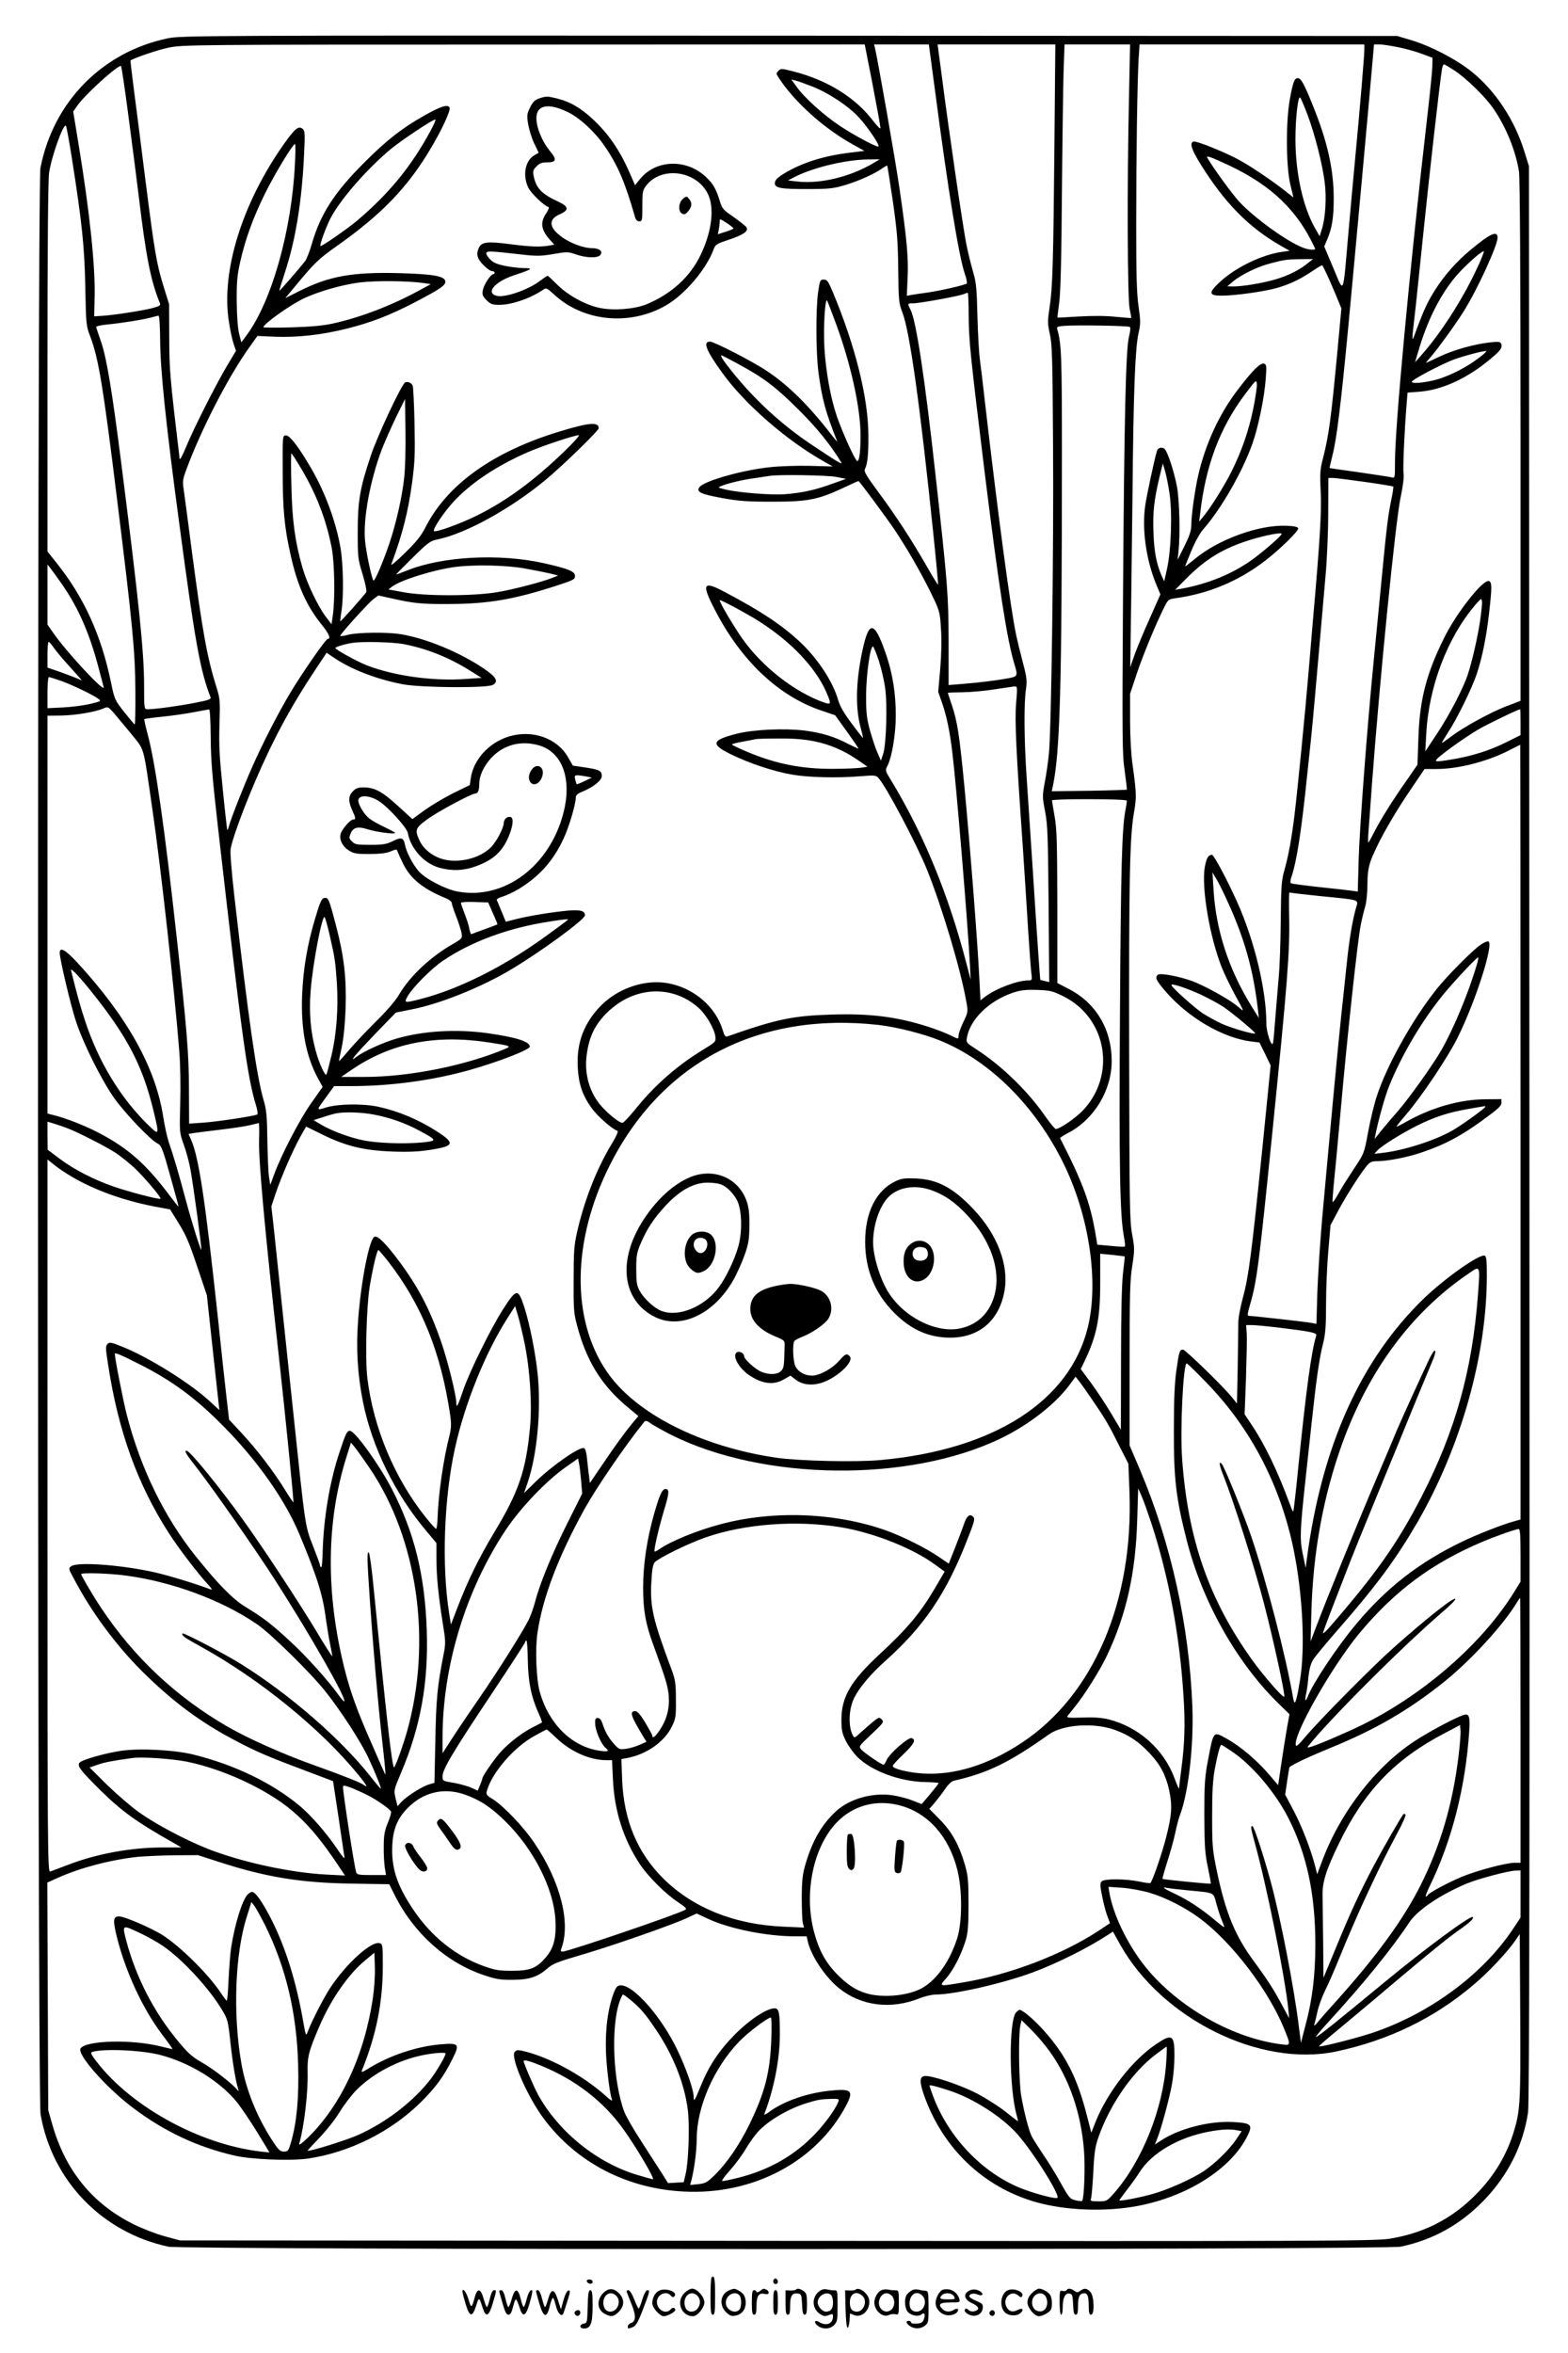 <?xml version="1.0" standalone="no"?>
<!DOCTYPE svg PUBLIC "-//W3C//DTD SVG 20010904//EN"
 "http://www.w3.org/TR/2001/REC-SVG-20010904/DTD/svg10.dtd">
<svg version="1.0" xmlns="http://www.w3.org/2000/svg"
 width="1024pt" height="1536pt" viewBox="0 0 1024 1536"
 preserveAspectRatio="xMidYMid meet">

<g transform="translate(0,1536) scale(0.1,-0.1)"
fill="#000000" stroke="none">
<path d="M1092 15109 c-426 -90 -745 -416 -828 -846 -22 -115 -21 -12579 1
-12705 75 -434 403 -772 835 -864 100 -21 7946 -21 8047 0 215 45 397 148 550
309 154 162 250 355 282 567 9 56 11 1652 9 6390 l-3 6315 -28 90 c-64 210
-189 400 -346 527 -99 80 -268 168 -396 206 l-90 27 -3970 2 c-3903 2 -3972 1
-4063 -18z m4607 -303 c28 -145 51 -272 51 -281 0 -10 -19 9 -45 42 -115 154
-299 269 -521 326 -78 20 -85 21 -100 5 -16 -16 -16 -19 1 -45 104 -160 297
-333 490 -439 l70 -39 -98 -12 c-181 -22 -332 -73 -449 -150 -26 -18 -38 -33
-38 -49 0 -32 41 -39 225 -38 133 0 160 4 238 27 88 27 188 72 240 109 16 11
30 19 31 17 2 -2 18 -107 37 -234 28 -196 33 -262 35 -445 2 -204 4 -219 28
-282 48 -127 115 -607 201 -1440 19 -183 33 -334 31 -335 -1 -2 -36 54 -76
124 -93 163 -198 325 -317 485 -75 101 -92 131 -85 145 17 33 24 95 23 222 -1
245 -85 582 -233 936 -29 69 -37 80 -58 80 -24 0 -26 -5 -37 -80 -16 -111 -15
-398 2 -526 23 -173 47 -262 122 -449 4 -8 -11 8 -32 35 -147 192 -286 330
-425 422 -93 63 -345 192 -373 193 -48 0 -28 -54 77 -200 149 -208 424 -447
673 -586 l51 -29 -150 4 c-83 2 -201 -2 -262 -9 -187 -20 -435 -92 -460 -132
-19 -30 12 -44 149 -69 109 -20 163 -24 330 -24 231 0 297 13 464 91 51 24 95
44 97 44 6 0 179 -234 234 -315 83 -124 171 -277 236 -408 62 -128 62 -128 69
-242 5 -72 3 -170 -5 -263 l-13 -148 26 -75 c28 -80 50 -183 66 -319 26 -209
101 -1118 115 -1385 l5 -100 -25 95 c-118 458 -284 860 -496 1208 -38 62 -38
63 -22 94 29 57 54 206 54 329 0 134 -19 259 -56 374 -76 230 -113 252 -153
87 -50 -209 -58 -397 -23 -532 11 -41 19 -76 18 -77 -1 -2 -35 41 -74 94 -50
66 -77 114 -88 152 -35 122 -133 271 -250 381 -120 111 -248 197 -490 325
-142 76 -154 56 -69 -109 172 -337 418 -570 700 -665 l89 -30 77 -107 c43 -60
77 -109 75 -111 -1 -1 -31 13 -67 31 -89 47 -171 72 -284 87 -133 16 -336 7
-445 -21 -164 -42 -171 -68 -37 -134 119 -58 276 -111 397 -132 105 -19 299
-24 452 -11 89 7 98 7 115 -12 50 -54 249 -430 318 -601 99 -248 219 -650 255
-856 13 -70 12 -71 -19 -136 -17 -36 -31 -75 -31 -87 0 -26 0 -26 -58 3 -26
13 -90 37 -142 54 -203 65 -378 87 -630 79 -254 -8 -356 -29 -681 -143 -11 -4
-19 6 -28 38 -47 157 -189 279 -361 310 -148 26 -321 -32 -434 -145 -111 -112
-162 -244 -153 -402 5 -109 30 -183 88 -265 37 -53 135 -140 171 -152 7 -3 -7
-36 -40 -90 -97 -160 -179 -371 -225 -578 -18 -80 -21 -129 -21 -305 -1 -190
1 -219 23 -299 60 -229 160 -391 328 -530 l72 -60 -38 -45 c-53 -65 -114 -148
-202 -279 l-77 -113 -5 43 c-4 24 -9 74 -13 111 -4 44 -11 70 -20 74 -29 11
-214 -118 -324 -227 l-68 -67 24 70 c62 182 89 476 65 708 -15 142 -52 328
-88 439 -40 121 -50 120 -138 -17 -83 -130 -223 -415 -263 -536 -33 -97 -42
-113 -42 -74 0 47 -58 281 -100 400 -74 214 -151 360 -280 532 -83 110 -133
160 -154 152 -34 -13 -88 -288 -107 -540 -15 -189 -4 -363 32 -542 59 -291
207 -594 409 -834 l70 -84 0 -99 c0 -117 13 -245 41 -422 20 -122 20 -133 5
-210 -40 -204 -48 -287 -53 -557 l-6 -277 -37 -11 c-44 -13 -146 -78 -180
-115 l-24 -27 -13 53 c-12 53 -11 54 37 168 127 300 178 585 167 925 -12 362
-81 641 -228 925 -82 159 -242 380 -274 380 -19 0 -27 -16 -68 -140 -64 -191
-104 -430 -110 -652 -1 -54 -5 -98 -9 -98 -5 0 -8 5 -8 11 0 6 -21 63 -46 127
-52 133 -49 112 -129 872 -69 654 -115 1084 -129 1220 l-14 125 30 90 c37 108
110 276 160 366 l37 65 108 -53 c152 -75 270 -103 453 -110 106 -4 173 -1 250
11 156 24 163 43 47 118 -126 81 -256 135 -390 164 -100 21 -261 18 -336 -5
-68 -21 -68 -24 2 72 l49 67 112 0 c258 0 537 38 776 106 190 54 390 132 390
152 -1 33 -90 61 -273 87 -207 29 -424 16 -602 -36 -87 -26 -207 -81 -253
-115 -61 -47 -20 3 120 149 l133 137 104 21 c183 35 458 146 648 260 195 116
483 327 483 354 0 29 -28 37 -107 31 -109 -10 -255 -34 -339 -55 l-71 -18 -27
66 c-15 36 -29 71 -32 76 -2 6 15 16 38 22 24 7 71 29 106 50 134 82 225 183
292 328 36 76 80 225 80 269 0 15 12 26 45 39 70 29 125 73 125 101 0 34 -15
42 -107 56 l-82 12 -31 54 c-71 126 -234 183 -388 136 -131 -41 -231 -152
-248 -274 l-6 -43 -107 -52 c-58 -29 -142 -79 -187 -111 l-81 -59 -93 85
c-104 95 -153 121 -223 122 -38 0 -53 -5 -72 -25 -30 -29 -32 -65 -5 -124 24
-51 25 -61 6 -61 -19 0 -74 -64 -82 -95 -9 -37 13 -82 55 -107 31 -20 49 -23
136 -23 71 1 111 6 138 18 36 15 38 15 43 -1 3 -9 19 -45 36 -79 48 -99 132
-167 281 -227 20 -8 37 -22 37 -30 0 -8 13 -47 29 -88 16 -40 31 -89 35 -108
6 -35 5 -36 -56 -72 -147 -84 -280 -209 -351 -329 -23 -40 -81 -108 -153 -178
-63 -63 -143 -148 -177 -188 -33 -40 -62 -71 -63 -70 -1 1 7 43 18 92 12 58
21 149 25 255 6 196 -10 336 -62 535 -46 176 -50 187 -77 183 -18 -3 -27 -23
-60 -133 -51 -171 -78 -328 -85 -500 -9 -221 25 -398 101 -540 l33 -60 -74
-105 c-75 -105 -199 -344 -244 -470 l-24 -65 -8 50 c-5 28 -9 136 -11 240 -2
161 -6 201 -25 265 -45 154 -99 531 -191 1333 -18 159 -28 283 -24 305 17 95
138 406 244 627 85 180 179 345 292 517 l91 137 41 -28 c114 -79 284 -145 457
-178 118 -22 548 -26 587 -4 39 21 24 50 -53 103 -156 107 -381 201 -548 228
-91 15 -283 12 -345 -4 -29 -8 -52 -11 -50 -6 7 19 182 212 214 237 l35 26 72
-16 c159 -36 206 -41 387 -40 259 1 424 29 708 121 107 35 117 40 117 62 0 30
-41 47 -205 84 -289 64 -660 45 -892 -48 -35 -14 -67 -26 -70 -26 -3 0 45 49
106 109 102 100 115 110 164 120 184 38 477 200 702 386 116 96 350 324 350
340 0 42 -63 37 -250 -20 -439 -132 -740 -347 -883 -630 -27 -53 -59 -93 -133
-165 -53 -52 -93 -86 -89 -75 74 200 110 342 136 534 18 134 20 188 16 386 -3
127 -8 238 -12 247 -8 19 -30 29 -49 22 -21 -8 -182 -349 -225 -480 -70 -208
-85 -294 -85 -494 0 -168 1 -179 32 -279 17 -57 28 -109 24 -116 -13 -21 -167
-194 -170 -191 -1 2 2 32 8 67 15 96 12 303 -6 410 -30 175 -102 369 -196 529
-84 142 -138 211 -163 208 -20 -3 -20 -9 -19 -233 0 -249 11 -367 51 -544 44
-202 105 -338 208 -464 42 -52 57 -87 36 -87 -13 0 -161 -213 -244 -350 -80
-134 -180 -328 -253 -493 -51 -115 -139 -338 -149 -380 -4 -15 -9 -26 -11 -25
-1 2 -15 120 -29 263 -22 214 -26 289 -22 424 5 153 4 169 -18 240 -63 200
-93 369 -160 876 -25 193 -50 380 -55 416 -10 66 -9 68 39 192 99 251 263 564
388 738 l54 76 114 -5 c147 -6 307 12 471 53 159 40 280 87 442 171 168 88
204 112 200 138 -5 34 -80 47 -303 53 -300 8 -455 -19 -646 -115 l-96 -48 104
125 c92 109 121 136 231 214 297 209 467 387 619 645 72 122 126 240 119 259
-10 25 -59 9 -168 -53 -144 -81 -246 -161 -392 -308 -193 -192 -285 -336 -340
-529 -14 -49 -34 -99 -43 -111 -53 -66 -166 -196 -169 -194 -1 2 15 55 36 118
71 215 112 470 126 780 6 126 5 147 -9 158 -27 23 -49 5 -118 -91 -275 -386
-416 -834 -365 -1162 8 -56 22 -122 31 -148 l16 -47 -61 -102 c-77 -131 -215
-404 -266 -528 -22 -53 -40 -86 -41 -75 -64 537 -67 575 -68 790 l-1 220 -36
115 c-46 150 -58 220 -118 690 -27 217 -61 482 -75 589 -14 107 -24 195 -23
196 24 17 176 69 249 84 92 19 140 20 2320 20 l2226 1 52 -264z m410 -58 c82
-626 153 -1062 192 -1176 11 -30 16 -59 12 -63 -12 -10 -168 -46 -258 -59 -44
-6 -92 -13 -107 -16 l-26 -5 5 113 c7 131 -5 259 -52 583 -28 194 -143 847
-161 922 l-6 23 179 0 179 0 43 -322z m777 -335 c-7 -769 -12 -934 -32 -1063
-13 -86 -13 -102 2 -170 15 -64 18 -166 21 -715 5 -681 -11 -1867 -27 -2025
-5 -52 -17 -136 -27 -187 -16 -88 -16 -96 2 -190 17 -86 19 -162 23 -606 l4
-508 -29 7 c-15 4 -29 7 -29 8 -2 2 -21 274 -49 711 -14 215 -32 487 -40 605
-17 245 -19 485 -5 580 8 57 6 77 -20 175 -16 60 -36 142 -44 180 -38 181
-121 803 -206 1540 -11 99 -25 216 -31 260 -6 44 -13 172 -16 285 -4 177 -8
216 -28 285 -13 44 -33 125 -44 180 -22 111 -116 750 -159 1088 l-29 217 385
0 384 0 -6 -657z m487 310 c-13 -559 -10 -1308 4 -1377 7 -33 12 -60 10 -62
-1 -1 -47 3 -102 8 -63 7 -152 7 -239 2 -76 -5 -139 -8 -140 -7 -1 1 4 44 11
95 9 64 15 286 18 718 3 344 8 703 11 798 l6 172 214 0 214 0 -7 -347z m1537
312 c0 -37 -28 -374 -60 -710 -11 -115 -31 -338 -45 -495 -36 -412 -26 -388
-97 -221 l-60 142 20 47 c31 73 42 143 42 266 0 190 -41 374 -139 614 -55 137
-75 172 -96 172 -21 0 -31 -25 -51 -135 -27 -144 -26 -435 2 -557 l21 -87 -61
48 c-82 64 -211 151 -288 194 -87 49 -287 130 -304 123 -27 -10 -13 -52 49
-152 156 -249 309 -405 514 -524 l65 -37 -49 -7 c-134 -19 -305 -102 -409
-199 -74 -69 -70 -87 15 -87 85 0 273 26 359 50 84 24 152 56 235 112 32 22
60 38 62 36 8 -9 48 -95 84 -182 l41 -99 -25 -271 c-43 -455 -56 -554 -96
-711 -18 -69 -20 -97 -14 -215 6 -132 -4 -306 -50 -830 -8 -91 -21 -250 -30
-355 -21 -252 -72 -769 -91 -924 -19 -155 -39 -265 -66 -361 -19 -67 -22 -104
-24 -330 -1 -140 -7 -304 -13 -365 -5 -60 -15 -180 -22 -265 -6 -85 -13 -162
-16 -170 -9 -30 -43 72 -43 129 0 217 -77 539 -189 789 -65 146 -154 312 -166
312 -24 0 -36 -21 -47 -80 -23 -133 32 -458 112 -658 17 -42 55 -120 83 -172
67 -123 67 -120 19 -79 -53 45 -215 135 -297 165 -88 32 -211 54 -224 41 -19
-19 -12 -34 45 -102 149 -176 379 -311 568 -334 l51 -6 37 -75 36 -75 -53
-530 c-71 -695 -90 -846 -128 -985 -17 -63 -31 -137 -30 -165 0 -27 -2 -157
-4 -288 l-5 -239 -31 39 c-51 65 -306 313 -321 313 -22 0 -26 -10 -43 -132
-12 -81 -17 -192 -17 -393 -1 -320 14 -445 84 -720 101 -396 320 -788 592
-1058 l79 -77 -15 -83 c-8 -45 -25 -149 -37 -231 l-22 -149 -46 54 c-87 104
-198 199 -295 252 -83 46 -81 48 -117 -143 -21 -109 -24 -154 -24 -360 1 -203
4 -249 23 -339 12 -58 21 -106 19 -107 -3 -4 -311 27 -315 31 -2 2 12 52 31
112 19 59 43 144 52 188 9 44 23 98 32 120 54 143 89 447 80 700 -20 531 -139
1070 -342 1550 l-68 159 0 531 c0 455 2 546 17 640 16 105 16 115 0 205 -17
87 -18 189 -20 1195 -2 1141 4 1405 32 1564 17 98 16 123 -10 311 -9 61 -16
180 -16 283 l0 178 45 135 c42 124 124 323 181 436 22 44 27 47 71 53 218 30
415 113 588 247 96 74 218 194 213 209 -3 10 -26 15 -78 17 -180 7 -445 -89
-600 -219 -33 -27 -60 -48 -60 -46 0 3 18 49 41 103 23 56 56 116 78 140 116
132 256 376 320 558 39 110 78 301 87 423 6 82 5 93 -10 99 -24 9 -79 -46
-177 -176 -118 -155 -208 -352 -254 -553 -21 -91 -45 -260 -45 -322 0 -39 -11
-71 -45 -140 l-45 -90 6 53 c12 111 7 336 -10 427 -20 102 -60 223 -80 244
-16 15 -44 9 -50 -11 -18 -59 -67 -290 -77 -357 -22 -156 5 -350 69 -509 l30
-72 -70 -158 c-39 -86 -83 -193 -99 -237 l-28 -80 4 285 c3 157 7 542 11 855
6 655 17 941 39 1039 14 62 14 80 0 179 -12 85 -15 207 -15 526 0 447 7 939
16 1089 l6 92 734 0 734 0 0 -35z m225 16 c50 -10 119 -30 155 -44 l65 -24 -1
-59 c-1 -33 -18 -198 -38 -369 -111 -961 -206 -1981 -206 -2211 0 -105 0 -106
-22 -100 -13 3 -108 18 -213 33 -104 14 -191 27 -192 28 -1 0 7 34 17 75 29
111 55 321 105 845 41 434 145 1571 161 1763 l7 82 36 0 c20 0 77 -9 126 -19z
m366 -153 c81 -54 204 -175 256 -253 81 -120 142 -272 163 -405 6 -43 10 -650
10 -1760 l0 -1695 -92 -35 c-102 -39 -280 -136 -363 -199 -30 -23 -56 -41 -59
-41 -2 0 16 30 40 68 58 87 156 287 188 382 36 109 62 237 80 392 20 174 20
207 0 215 -37 14 -211 -205 -293 -371 -116 -234 -160 -403 -168 -655 l-6 -173
-74 -107 c-91 -129 -170 -256 -212 -339 -17 -34 -33 -62 -35 -62 -2 0 -2 26 0
58 3 31 13 179 24 327 51 685 153 1704 186 1864 16 75 24 138 20 160 -5 34 6
283 20 452 l6 76 77 6 c139 10 298 80 439 193 88 70 106 93 96 119 -6 15 -16
16 -73 10 -101 -11 -237 -49 -326 -91 -44 -21 -84 -40 -90 -42 -5 -3 4 11 21
29 44 48 169 220 225 310 88 141 219 427 219 477 0 50 -47 29 -181 -83 -87
-73 -162 -157 -224 -253 -52 -82 -73 -127 -122 -257 -37 -102 -37 -111 -8 140
8 72 30 288 50 480 34 336 108 989 121 1068 3 20 9 37 14 37 4 0 36 -19 71
-42z m-8663 -290 c24 -178 54 -415 68 -528 47 -395 79 -556 139 -701 5 -13 -6
-19 -57 -32 -70 -17 -245 -44 -323 -49 l-50 -3 3 125 c5 198 -31 548 -104 993
l-36 219 26 37 c50 72 255 259 286 261 3 0 25 -145 48 -322z m4470 186 c108
-43 237 -129 305 -205 55 -60 133 -176 124 -185 -8 -8 -151 68 -249 132 -107
71 -235 186 -286 258 l-34 47 29 -7 c15 -4 65 -22 111 -40z m3232 -186 c46
-123 95 -313 111 -437 13 -99 5 -234 -18 -305 l-15 -48 -33 58 c-77 138 -125
358 -125 576 0 136 17 285 31 271 5 -5 27 -57 49 -115z m-5730 -105 c-124
-229 -271 -409 -480 -585 -63 -53 -232 -170 -237 -164 -7 7 38 130 68 186 65
122 236 317 390 446 73 60 274 194 292 194 5 0 -10 -35 -33 -77z m-2341 -173
c67 -426 83 -582 88 -845 5 -246 5 -251 34 -326 53 -142 83 -323 173 -1054
101 -816 119 -999 120 -1252 1 -123 -1 -223 -4 -222 -3 0 -33 36 -68 80 -62
79 -64 82 -87 194 -64 308 -176 555 -353 777 l-62 78 0 1208 c0 800 4 1228 11
1268 20 118 96 326 110 302 4 -7 21 -101 38 -208z m1457 -42 c-21 -432 -151
-892 -313 -1113 l-37 -50 -14 55 c-9 34 -15 114 -16 210 -1 129 3 172 22 258
34 150 83 287 162 447 63 128 182 325 197 325 3 0 3 -60 -1 -132z m6103 -9
c277 -131 448 -297 559 -541 6 -14 -47 -9 -86 8 -107 44 -311 193 -407 295
-48 52 -167 215 -210 288 -11 19 20 8 144 -50z m-2317 21 c-153 -93 -352 -142
-504 -125 l-62 7 46 24 c120 61 331 111 473 113 l80 1 -33 -20z m3924 -712
c-90 -191 -232 -410 -355 -548 l-40 -45 21 70 c57 198 140 364 242 487 54 65
168 168 186 168 5 0 -19 -60 -54 -132z m-1089 59 c-57 -48 -135 -87 -218 -111
-90 -26 -215 -46 -277 -46 l-37 1 34 29 c52 44 158 97 241 119 99 26 111 28
205 29 l80 1 -28 -22z m-5778 -135 l44 -7 -79 -43 c-179 -97 -377 -173 -556
-213 -67 -15 -144 -22 -275 -26 -101 -3 -183 -2 -183 1 0 20 159 134 250 181
95 48 255 95 378 111 104 13 319 11 421 -4z m3557 -215 c1 -164 13 -272 104
-1017 94 -758 146 -1095 195 -1256 23 -77 22 -80 -42 -92 -75 -14 -197 -29
-303 -37 l-85 -7 0 284 c-1 304 -6 376 -86 1092 -70 634 -126 1002 -163 1075
-21 40 -21 41 18 41 41 0 293 46 327 59 13 5 26 10 29 10 3 1 6 -68 6 -152z
m-861 -65 c94 -259 155 -540 155 -716 0 -101 -8 -166 -21 -166 -13 0 -98 187
-135 296 -40 118 -71 290 -80 442 -8 131 4 334 18 309 5 -10 33 -84 63 -165z
m-4419 -99 c1 -188 38 -547 125 -1193 102 -766 137 -962 204 -1131 5 -13 -12
-20 -102 -37 -101 -20 -261 -42 -310 -42 -21 0 -22 2 -22 158 0 215 -34 542
-147 1432 -61 483 -98 706 -134 809 -16 47 -31 90 -32 96 -2 5 32 13 74 17 88
8 250 34 294 48 16 4 34 9 39 9 6 1 10 -61 11 -166z m6332 93 c6 -3 4 -28 -5
-63 -21 -86 -31 -524 -39 -1693 -6 -943 -5 -1034 11 -1143 9 -65 15 -120 14
-122 -2 -1 -113 -5 -247 -7 l-243 -3 5 25 c49 220 61 653 61 2195 0 616 -3
705 -31 797 -4 14 4 18 48 21 72 6 414 1 426 -7z m2307 -181 c-100 -83 -244
-155 -351 -174 -68 -13 -114 -14 -114 -3 0 13 201 119 280 147 65 23 173 52
205 54 6 1 -3 -10 -20 -24z m-4864 -61 c168 -91 245 -150 395 -299 121 -121
208 -228 278 -344 11 -18 -27 5 -186 111 -202 134 -376 294 -527 482 -63 79
-80 106 -67 106 1 0 50 -25 107 -56z m3364 -290 c-31 -150 -77 -281 -144 -415
-48 -95 -135 -234 -185 -294 l-25 -30 6 45 c35 317 128 565 292 784 73 97 76
100 79 70 2 -17 -9 -89 -23 -160z m-5545 -449 c-14 -130 -52 -296 -95 -426
-39 -117 -95 -249 -105 -249 -10 0 -49 182 -56 260 -14 142 34 398 110 598 20
51 62 145 93 210 l58 117 3 -205 c2 -113 -2 -250 -8 -305z m1045 168 c-201
-194 -386 -329 -580 -423 -107 -52 -261 -107 -271 -97 -11 10 67 127 129 193
114 123 283 235 488 324 93 40 300 109 329 109 8 0 -34 -48 -95 -106z m-1721
-107 c101 -168 166 -337 202 -521 19 -97 23 -340 7 -445 l-8 -55 -38 50 c-54
73 -122 217 -152 320 -48 168 -67 304 -72 533 -3 116 -3 212 0 212 3 0 30 -42
61 -94z m5672 -156 c21 -123 13 -376 -14 -500 l-19 -85 -17 37 c-33 76 -49
156 -53 278 -6 133 4 218 39 365 l22 90 13 -45 c8 -25 21 -88 29 -140z m-2176
97 l65 -13 -90 -32 c-108 -40 -199 -60 -308 -68 -90 -7 -301 10 -387 30 -54
13 -54 14 -28 24 44 18 137 40 218 51 41 6 86 13 100 15 63 9 371 4 430 -7z
m3454 -33 c100 -14 183 -28 185 -30 2 -2 -3 -39 -12 -81 -22 -105 -32 -185
-67 -553 -17 -173 -39 -405 -50 -515 -41 -415 -91 -1078 -97 -1282 l-6 -213
-36 5 c-20 3 -116 14 -213 24 -98 11 -182 22 -187 25 -6 4 -5 21 4 45 32 93
64 294 100 646 9 83 20 188 25 235 5 47 19 191 30 320 20 232 34 382 66 755
10 105 18 292 18 417 l1 228 29 0 c16 0 110 -12 210 -26z m-544 -339 c0 -12
-116 -113 -193 -169 -130 -93 -291 -159 -467 -190 l-35 -6 65 66 c130 133 245
203 419 258 99 31 211 53 211 41z m-7961 -335 c103 -149 176 -317 232 -529 17
-64 33 -125 36 -136 12 -45 -236 221 -326 349 l-41 59 0 196 0 196 20 -25 c11
-14 46 -63 79 -110z m3013 110 c62 -11 138 -26 168 -33 l55 -14 -30 -12 c-66
-28 -266 -80 -370 -97 -156 -26 -472 -26 -609 0 l-99 18 24 19 c57 43 273 110
411 128 124 16 330 12 450 -9z m6243 -348 c-17 -110 -51 -259 -80 -347 -29
-88 -122 -267 -201 -385 l-76 -115 6 112 c16 308 136 626 317 840 42 49 44 51
47 27 2 -14 -4 -74 -13 -132z m-4709 3 c210 -134 367 -299 439 -460 35 -81 34
-87 -13 -71 -193 68 -404 233 -534 417 -57 81 -148 234 -148 251 0 8 177 -87
256 -137z m-4602 -177 c16 -22 54 -68 85 -102 31 -34 65 -72 76 -85 l20 -23
-40 17 c-22 9 -73 28 -112 42 l-73 25 0 84 c0 46 3 84 8 84 4 0 20 -19 36 -42z
m2284 27 c149 -29 293 -86 432 -173 l75 -47 -100 -7 c-213 -16 -470 19 -650
89 -66 26 -205 103 -205 113 0 7 62 26 110 33 66 11 265 6 338 -8z m3101 -107
c16 -51 35 -130 41 -176 16 -106 8 -369 -12 -432 l-15 -45 -22 50 c-13 28 -34
93 -49 145 -22 81 -26 115 -26 230 1 134 26 320 45 320 4 0 21 -42 38 -92z
m-5337 -134 c75 -27 208 -91 242 -117 18 -13 14 -16 -55 -32 -41 -10 -120 -20
-176 -23 l-103 -5 0 102 c0 56 4 101 9 101 6 0 43 -12 83 -26z m6234 -143
c-10 -113 0 -317 44 -946 10 -154 26 -392 34 -530 9 -137 18 -269 22 -292 5
-41 4 -43 -21 -43 -71 0 -211 -53 -281 -106 l-31 -24 -7 137 c-13 257 -56 810
-96 1239 -34 355 -47 442 -85 555 -14 40 -25 74 -25 76 0 2 44 3 98 4 53 1
147 9 207 19 61 9 119 18 130 19 19 1 20 -2 11 -108z m-5783 -197 c94 -117 80
-68 141 -489 55 -373 146 -1194 177 -1590 7 -88 9 -228 6 -339 -5 -188 -5
-189 22 -265 16 -42 36 -116 45 -166 19 -106 75 -519 71 -523 -5 -6 -63 180
-104 333 -42 158 -75 271 -109 370 -11 33 -27 107 -36 164 -49 319 -233 650
-557 1003 -81 88 -119 110 -119 68 0 -40 71 -341 106 -447 47 -144 168 -386
251 -503 72 -100 234 -270 281 -294 26 -14 33 -30 84 -213 31 -109 55 -199 54
-200 -1 -1 -33 39 -71 90 -143 188 -257 289 -435 384 -84 46 -206 95 -292 119
l-58 15 0 1299 0 1298 92 1 c94 2 219 23 273 46 29 13 31 12 63 -23 18 -21 70
-83 115 -138z m523 -27 c1 -147 10 -260 48 -592 157 -1376 191 -1626 250
-1818 8 -26 10 -49 6 -52 -16 -10 -246 -45 -345 -53 l-100 -7 -1 220 c0 231
-14 401 -80 995 -79 718 -140 1143 -190 1328 -14 52 -24 96 -21 98 2 2 53 9
113 15 60 6 152 19 204 29 52 10 100 18 105 19 6 1 10 -66 11 -182z m8554 99
l0 -85 -91 -45 c-105 -53 -217 -89 -343 -111 -131 -22 -137 -21 -96 15 53 45
176 132 256 179 56 33 259 131 272 131 1 0 2 -38 2 -84z m-4612 -125 c105 -22
191 -59 284 -122 l63 -44 -45 -7 c-25 -3 -106 -7 -181 -7 -204 -1 -375 33
-561 112 -54 22 -98 44 -98 47 0 4 33 12 73 19 39 7 77 15 82 16 6 2 73 4 150
4 101 1 166 -5 233 -18z m-1797 -27 c152 -45 215 -219 159 -439 -90 -350 -387
-571 -691 -515 -81 15 -211 83 -255 133 -40 47 -80 124 -90 175 -9 45 -24 49
-81 20 -40 -19 -63 -23 -145 -23 -87 0 -100 2 -119 22 -20 19 -21 25 -9 52 16
41 48 48 113 27 53 -17 177 -34 177 -23 0 3 -30 19 -67 37 -37 17 -82 42 -100
56 -33 25 -73 90 -73 118 0 38 69 37 132 -2 60 -37 185 -174 191 -209 19 -103
106 -199 205 -227 83 -23 159 -20 237 8 114 41 174 95 215 191 30 70 36 123
16 131 -21 8 -46 -13 -46 -38 0 -31 -47 -121 -82 -157 -75 -77 -222 -111 -328
-76 -63 21 -117 66 -141 120 -31 67 -26 80 49 135 67 50 291 170 316 170 18 0
26 22 26 68 1 49 29 110 76 162 80 88 196 119 315 84z m6409 -2524 l0 -2529
-42 -12 c-72 -19 -238 -84 -338 -132 -279 -134 -494 -300 -692 -537 -124 -147
-285 -389 -318 -476 -15 -38 -21 -26 -10 20 5 22 12 72 15 111 5 46 15 85 29
108 11 20 91 116 177 214 241 276 370 452 507 688 284 493 451 1087 452 1606
0 99 -3 128 -14 132 -33 13 -255 -143 -395 -277 -415 -400 -670 -967 -767
-1706 l-7 -55 -19 90 c-20 97 -19 147 17 480 8 72 26 238 40 370 31 289 50
425 76 527 15 61 19 113 19 260 0 100 7 257 15 346 l14 164 51 96 c54 101 144
241 186 292 21 25 33 30 69 30 69 0 206 27 301 61 142 49 240 101 379 201 106
77 130 98 130 118 l0 25 -110 -1 c-165 -2 -349 -55 -512 -147 -35 -20 -63 -34
-63 -31 0 3 29 39 64 80 103 120 273 375 336 502 117 237 235 605 201 626 -6
4 -30 -6 -53 -22 -53 -37 -220 -205 -287 -290 -155 -194 -326 -499 -390 -699
-18 -54 -43 -160 -57 -236 -25 -137 -26 -137 -91 -235 -35 -53 -81 -125 -100
-160 -19 -35 -37 -61 -40 -59 -2 3 1 49 6 103 6 55 27 275 46 490 42 478 111
1112 131 1214 8 41 22 97 30 124 8 27 14 91 14 141 0 65 6 109 19 148 34 99
132 277 244 444 l110 163 78 0 c140 0 326 47 469 119 41 21 76 39 78 39 1 1 2
-1136 2 -2528z m-6105 2322 l40 -8 -48 -23 c-26 -13 -49 -22 -51 -20 -2 2 -6
16 -10 32 -7 30 -2 31 69 19z m3533 -158 c2 -1 -1 -26 -7 -56 -24 -118 -31
-366 -37 -1333 -6 -999 -1 -1314 26 -1458 6 -33 9 -61 6 -64 -2 -3 -44 -1 -92
4 l-88 8 -12 72 c-34 201 -85 339 -231 623 -2 3 22 18 52 34 170 88 285 278
285 470 0 207 -103 379 -280 470 l-75 39 0 496 c-1 423 -3 510 -18 593 -9 54
-17 100 -17 103 0 11 475 11 488 -1z m661 -664 c110 -241 166 -443 196 -700
l6 -55 -47 75 c-150 242 -234 500 -249 765 l-7 110 27 -45 c15 -25 48 -92 74
-150z m607 40 c269 -27 245 -19 228 -82 -24 -89 -43 -206 -59 -358 -8 -80 -24
-228 -35 -330 -19 -175 -71 -731 -126 -1340 -13 -151 -27 -366 -31 -478 l-6
-204 -31 6 c-36 7 -383 46 -407 46 -15 0 -14 9 6 79 43 147 57 257 145 1126
97 961 114 1172 109 1403 -2 88 -1 158 2 156 3 -2 96 -13 205 -24z m-5407
-112 c18 -39 31 -71 29 -72 -2 -2 -39 -16 -83 -32 -44 -16 -82 -30 -86 -32 -4
-2 -10 14 -14 35 -3 21 -18 65 -31 99 -13 33 -24 65 -24 70 0 5 39 8 89 6 l89
-3 31 -71z m-1066 -143 c34 -149 37 -167 47 -314 10 -163 -2 -332 -36 -474
-15 -62 -29 -116 -32 -121 -8 -14 -48 72 -70 154 -34 123 -45 252 -33 397 14
174 75 494 91 476 4 -4 19 -57 33 -118z m1556 101 c-11 -10 -103 -78 -179
-132 -260 -184 -538 -321 -774 -383 -116 -30 -120 -30 -93 17 35 60 156 181
232 232 184 124 425 213 692 254 94 15 129 18 122 12z m5934 -298 c-55 -186
-153 -420 -233 -558 -58 -100 -215 -319 -291 -405 -34 -38 -79 -92 -102 -120
l-40 -50 7 35 c22 105 59 236 86 306 80 200 212 425 353 599 68 83 219 245
230 245 3 0 -1 -24 -10 -52z m-8992 -240 c195 -254 284 -433 350 -703 41 -170
41 -171 -37 -95 -179 176 -321 410 -408 675 -31 93 -48 154 -92 330 -7 29 80
-68 187 -207z m7196 47 c50 -24 113 -58 140 -76 61 -41 216 -170 210 -175 -8
-8 -156 35 -220 64 -36 17 -91 47 -122 67 -58 39 -205 171 -205 185 0 13 100
-20 197 -65z m-904 -8 c288 -142 350 -519 124 -751 -48 -48 -147 -116 -172
-116 -6 0 -40 41 -75 92 -114 162 -281 323 -445 429 -65 42 -66 43 -60 78 22
118 143 236 295 289 53 18 82 22 161 20 87 -3 101 -6 172 -41z m-2571 22 c69
-15 132 -47 189 -97 51 -45 107 -142 111 -191 3 -32 -1 -35 -83 -85 -164 -100
-309 -226 -435 -381 -42 -52 -82 -95 -89 -95 -19 0 -86 52 -133 104 -80 87
-117 211 -101 336 15 123 56 206 141 287 115 108 259 152 400 122z m1368 -210
c120 -14 296 -59 403 -103 327 -135 620 -429 803 -802 168 -344 231 -772 158
-1069 -118 -482 -614 -799 -1354 -866 -162 -15 -530 -6 -679 15 -497 73 -924
290 -1110 565 -232 342 -225 854 20 1342 338 675 974 1007 1759 918z m-2540
-115 c135 -21 141 -23 99 -41 -259 -109 -627 -183 -918 -183 l-153 0 66 45
c258 177 550 235 906 179z m6500 -419 c0 -9 -156 -121 -212 -153 -114 -66
-313 -130 -453 -147 l-60 -7 19 21 c28 31 160 113 262 164 113 56 202 85 328
107 125 22 116 21 116 15z m-7263 -50 c108 -20 210 -56 302 -106 116 -62 117
-66 25 -76 -115 -12 -300 -6 -390 13 -92 18 -208 62 -278 103 l-48 29 63 20
c35 12 75 23 89 25 57 10 163 6 237 -8z m-2002 -88 c67 -24 258 -122 321 -163
32 -22 88 -66 123 -99 63 -59 176 -193 169 -200 -7 -7 -205 44 -308 80 -133
47 -254 109 -352 182 l-77 58 -1 92 0 91 43 -13 c23 -7 60 -20 82 -28z m1257
-79 c-4 -136 37 -586 128 -1403 43 -389 100 -958 96 -962 -1 -2 -26 35 -55 82
-71 116 -184 264 -283 370 l-82 88 -18 156 c-10 86 -34 307 -53 491 -84 779
-125 1059 -176 1177 l-18 41 37 6 c20 3 99 13 174 22 76 9 162 22 190 29 29 7
55 13 58 14 3 1 4 -50 2 -111z m-1222 -240 c146 -86 329 -152 529 -192 l112
-21 39 -63 c63 -100 80 -136 142 -322 l59 -175 34 -315 c19 -173 37 -342 41
-375 l7 -60 -69 63 c-131 119 -397 284 -568 352 -70 28 -80 30 -94 17 -13 -14
-13 -28 3 -129 66 -438 193 -789 399 -1108 62 -97 190 -264 255 -334 25 -27
30 -37 16 -31 -105 39 -269 89 -364 111 -219 49 -505 70 -546 40 -18 -13 -18
-16 15 -77 116 -221 271 -431 444 -605 198 -197 382 -335 609 -454 140 -74
214 -106 452 -195 l190 -72 37 -244 c20 -134 37 -250 38 -257 0 -8 -22 19 -49
60 -68 101 -169 217 -243 279 -180 150 -424 268 -693 335 -125 31 -350 43
-475 25 -101 -15 -250 -57 -269 -76 -21 -20 2 -50 133 -180 140 -138 238 -209
476 -343 l55 -32 -124 0 c-208 0 -435 -42 -624 -116 -51 -19 -100 -38 -109
-41 -17 -5 -18 110 -18 2322 l0 2326 43 -34 c23 -20 76 -55 117 -79z m2067
-555 c218 -282 343 -593 403 -1001 8 -58 7 -84 -4 -130 -40 -155 -73 -384 -78
-534 -1 -43 -6 -78 -10 -78 -4 0 -36 35 -70 78 -202 254 -339 581 -379 906
-15 125 -6 464 15 596 21 126 48 240 57 240 3 0 33 -35 66 -77z m4808 35 c1
-2 -4 -50 -11 -108 -8 -69 -13 -261 -13 -564 l-1 -459 -65 109 c-36 60 -95
149 -131 198 l-66 89 22 46 c82 170 105 280 105 516 l0 191 79 -8 c44 -4 80
-9 81 -10z m2306 -262 c-37 -482 -148 -880 -365 -1301 -157 -306 -301 -510
-603 -857 -24 -27 -43 -44 -43 -39 0 6 21 63 46 128 25 65 72 186 104 268 31
83 125 314 208 515 83 201 191 464 240 585 50 121 102 246 116 279 32 72 22
97 -12 30 -30 -59 -184 -397 -217 -474 -12 -30 -73 -174 -135 -320 -126 -296
-331 -800 -391 -960 l-40 -105 5 185 c10 394 78 765 202 1108 173 476 449 850
814 1101 91 63 87 71 71 -143z m-6226 -301 c36 -174 51 -402 36 -556 -26 -279
-74 -419 -234 -683 -99 -165 -171 -312 -238 -486 l-44 -115 -12 75 c-49 310
-34 748 38 1075 64 292 198 623 342 849 l51 80 18 -60 c10 -32 29 -113 43
-179z m4915 100 c223 -27 261 -35 256 -53 -32 -103 -65 -347 -116 -846 -16
-165 -32 -301 -34 -303 -2 -2 -12 17 -21 44 -81 219 -162 389 -251 522 l-46
69 9 234 c4 128 7 259 5 291 l-4 57 39 0 c21 0 95 -7 163 -15z m-7420 -245
c208 -106 362 -220 539 -400 222 -224 404 -483 497 -707 118 -283 153 -397
174 -563 7 -47 18 -116 26 -153 8 -38 14 -73 14 -79 0 -5 -46 66 -101 159
-122 202 -353 553 -480 729 -154 215 -349 454 -370 454 -18 0 -7 -18 74 -122
113 -147 372 -518 504 -723 234 -365 467 -774 451 -791 -3 -2 -20 17 -39 44
-66 92 -207 249 -310 344 -121 113 -182 160 -297 229 -83 51 -180 150 -327
334 -204 256 -356 569 -446 915 -24 93 -79 372 -79 402 0 11 38 -5 170 -72z
m6961 -118 c287 -295 481 -668 567 -1087 60 -293 77 -647 41 -858 -24 -143
-34 -169 -44 -112 -48 278 -175 765 -274 1057 -51 148 -176 456 -192 472 -22
23 -17 -7 12 -80 66 -166 203 -597 264 -833 63 -242 140 -599 132 -607 -9 -9
-140 142 -214 246 -278 390 -416 785 -453 1307 -14 189 7 623 30 623 4 0 63
-57 131 -128z m-743 -117 c81 -118 102 -154 175 -300 l56 -110 7 -180 c27
-719 -234 -1330 -701 -1640 -220 -146 -442 -215 -648 -202 -98 6 -197 31 -197
49 0 6 32 41 70 77 70 67 84 94 54 105 -21 8 -147 -102 -164 -144 -7 -16 -16
-30 -20 -30 -13 0 -124 76 -144 98 -19 22 -19 22 65 101 79 75 83 80 67 97
-16 16 -19 15 -60 -18 -24 -20 -60 -52 -81 -71 -35 -33 -38 -34 -47 -16 -32
59 -28 175 10 249 35 68 109 155 202 238 250 223 396 437 532 784 49 124 55
144 42 156 -22 23 -42 8 -60 -45 -9 -26 -35 -96 -58 -154 l-42 -106 -65 44
c-86 59 -235 133 -346 173 -331 117 -735 132 -1080 40 -152 -40 -325 -111
-398 -162 -16 -11 -30 -18 -32 -16 -7 7 26 150 61 267 35 115 37 141 10 141
-22 0 -39 -38 -75 -165 -46 -161 -71 -328 -71 -478 0 -148 16 -238 67 -376 81
-222 94 -265 100 -329 7 -82 -12 -156 -58 -225 -29 -44 -49 -59 -49 -37 0 5
-21 43 -46 85 -30 50 -52 75 -64 75 -41 0 -32 -28 49 -163 l23 -37 -45 -20
c-25 -11 -65 -23 -89 -26 -43 -6 -46 -5 -86 41 -24 27 -49 70 -60 103 -14 43
-23 57 -38 57 -16 0 -19 -7 -17 -41 2 -44 40 -131 67 -153 28 -23 17 -28 -41
-19 -180 27 -330 175 -388 384 -23 81 -31 281 -15 385 33 228 135 496 307 808
78 140 260 407 389 568 10 12 18 10 50 -13 22 -14 77 -45 124 -69 603 -303
1556 -314 2155 -25 184 89 359 225 452 353 l37 50 23 -29 c13 -16 54 -74 91
-129z m-4723 -440 c313 -464 407 -1129 244 -1715 -27 -96 -80 -242 -86 -237
-14 15 -49 323 -134 1182 -11 116 -25 214 -30 219 -13 14 -12 -40 6 -304 20
-291 51 -650 75 -870 27 -242 31 -287 24 -270 -4 8 -42 94 -84 191 -96 217
-141 341 -180 495 -123 492 -120 957 11 1378 l31 99 24 -29 c13 -16 58 -79 99
-139z m1380 -81 l7 -84 -94 -188 c-99 -196 -183 -399 -213 -517 -10 -38 -29
-92 -43 -120 -37 -75 -212 -352 -322 -510 -54 -78 -130 -190 -169 -250 l-71
-110 0 100 c0 466 150 961 411 1355 97 146 266 323 394 413 l80 56 6 -30 c4
-17 10 -68 14 -115z m3725 -280 c113 -347 185 -735 209 -1125 12 -180 8 -314
-15 -484 -8 -60 -14 -114 -14 -120 -1 -5 -14 25 -30 68 -70 188 -233 333 -429
383 -46 11 -96 15 -172 12 -95 -3 -106 -1 -96 12 6 8 28 35 48 60 62 77 159
231 205 326 129 270 191 543 201 898 l6 200 23 -52 c13 -29 41 -109 64 -178z
m-2026 -24 c213 -36 469 -137 616 -246 l59 -43 -60 -103 c-100 -170 -181 -266
-366 -438 -186 -172 -248 -278 -248 -425 0 -68 4 -89 29 -140 17 -33 51 -80
76 -105 94 -92 278 -160 442 -163 48 -1 88 -4 88 -7 0 -3 -25 -35 -55 -71
l-56 -66 -58 23 c-32 13 -92 29 -134 35 -130 19 -282 -24 -370 -107 -89 -83
-150 -188 -193 -331 -23 -76 -27 -108 -28 -228 0 -77 3 -153 7 -169 l8 -29
-133 6 c-319 13 -592 122 -786 314 -170 169 -258 380 -269 644 l-5 136 38 7
c127 24 242 105 291 204 26 53 28 65 27 177 0 104 -4 130 -26 190 -126 337
-144 417 -134 584 4 76 10 109 22 123 26 28 219 123 332 162 255 89 594 114
886 66z m4436 -182 l0 -173 -37 -60 c-222 -363 -647 -722 -1083 -915 -196 -88
-283 -120 -269 -102 129 166 624 661 886 885 45 38 80 74 77 79 -9 15 -187
-126 -403 -318 -141 -125 -480 -468 -580 -586 -41 -50 -57 -62 -59 -49 -13 75
236 511 413 726 232 279 473 459 805 600 78 33 220 84 238 84 9 1 12 -40 12
-171z m-9108 -133 c302 -40 628 -161 857 -318 89 -61 349 -316 445 -437 103
-129 232 -329 282 -435 45 -97 85 -197 81 -201 -1 -2 -32 34 -67 79 -195 247
-532 539 -847 735 -104 65 -373 205 -380 199 -11 -11 9 -26 126 -90 380 -211
777 -534 1019 -830 35 -42 59 -77 55 -77 -5 0 -13 4 -19 9 -14 13 -144 64
-320 127 -203 72 -436 176 -572 255 -334 194 -606 450 -819 769 -53 79 -133
215 -133 224 0 11 181 6 292 -9z m9108 -1010 l0 -865 -39 0 c-56 0 -251 -52
-348 -93 -90 -38 -209 -102 -218 -117 -3 -6 -10 -10 -14 -10 -4 0 8 30 26 68
144 294 234 646 258 1012 6 96 -1 116 -36 105 -50 -15 -227 -109 -321 -171
-261 -172 -490 -471 -608 -794 l-28 -75 -11 45 c-28 111 -87 264 -140 365
l-58 110 13 89 c7 49 14 90 16 91 27 21 128 68 276 129 286 117 501 242 728
423 177 141 395 379 480 522 10 17 20 31 21 31 2 0 3 -389 3 -865z m-6483 457
c2 -139 22 -238 69 -343 15 -33 25 -61 23 -63 -2 -2 -29 -16 -59 -31 -69 -35
-152 -98 -208 -159 -41 -44 -122 -161 -122 -176 0 -4 -7 -24 -15 -43 l-15 -36
-42 19 c-24 11 -76 25 -115 32 -72 12 -73 12 -73 43 0 45 70 162 321 538 120
181 219 332 219 338 0 5 3 9 8 9 4 0 8 -58 9 -128z m3835 -455 c91 -33 156
-77 226 -152 70 -74 106 -144 127 -240 22 -104 18 -161 -19 -307 -28 -108 -82
-267 -102 -299 -2 -4 -34 0 -71 8 -91 19 -230 20 -248 2 -12 -12 -12 -27 4
-104 10 -50 26 -108 35 -129 9 -22 15 -40 14 -41 -2 -2 -38 -25 -80 -53 -234
-152 -572 -281 -867 -331 -174 -30 -171 -30 -121 26 46 52 99 156 127 248 14
48 18 94 18 235 0 152 -3 185 -23 255 -37 130 -88 221 -165 298 l-68 69 36 41
c19 23 50 63 68 90 19 28 42 50 57 53 221 50 361 118 620 302 91 65 296 79
432 29z m2243 -171 c-38 -312 -117 -582 -248 -843 -112 -223 -289 -466 -557
-763 -47 -52 -99 -111 -114 -130 -18 -22 -27 -28 -23 -15 4 11 14 51 22 89 9
38 32 99 51 137 19 38 59 129 88 201 121 298 261 598 383 825 35 64 57 116 51
119 -5 3 -11 4 -12 3 -19 -24 -144 -242 -195 -339 -92 -175 -152 -304 -246
-533 l-82 -198 -2 233 c-2 128 -3 265 -4 303 -2 88 23 169 108 343 166 342
364 548 689 718 l101 53 3 -35 c2 -20 -4 -95 -13 -168z m-5889 116 c91 -86
214 -141 320 -142 l41 0 6 -127 c9 -204 70 -394 177 -554 55 -81 166 -192 248
-246 53 -36 60 -43 45 -51 -65 -34 -764 -272 -800 -272 -10 0 -13 5 -8 18 65
167 -5 442 -177 694 -70 104 -199 238 -269 283 -43 26 -46 31 -39 56 34 119
178 285 310 357 41 23 77 42 80 42 3 0 33 -26 66 -58z m4407 -84 c135 -90 286
-269 372 -438 120 -238 174 -493 175 -817 0 -204 -19 -363 -63 -528 l-31 -120
-13 100 c-31 257 -121 719 -184 950 -46 170 -110 365 -120 365 -13 0 -11 -12
15 -108 77 -276 198 -874 220 -1092 l5 -55 -43 80 c-55 104 -99 172 -185 289
-125 169 -186 316 -244 591 -29 141 -31 163 -31 360 0 157 4 234 17 305 18 97
35 160 43 160 3 0 33 -19 67 -42z m-6822 -68 c129 -26 280 -80 411 -145 253
-127 385 -247 568 -519 l53 -79 -119 6 c-236 12 -551 80 -774 167 -147 58
-338 159 -450 238 -52 37 -146 118 -210 180 l-115 114 52 18 c45 16 97 26 228
44 61 9 261 -5 356 -24z m1180 -219 c62 -31 145 -90 153 -107 2 -7 -7 -40 -22
-75 -21 -52 -26 -81 -26 -154 -1 -49 3 -111 7 -137 l8 -48 -95 0 c-81 0 -95 2
-100 18 -13 42 -86 516 -86 557 0 12 9 11 53 -5 28 -11 77 -33 108 -49z m630
6 c99 -34 175 -83 270 -177 184 -181 314 -437 326 -640 7 -119 -10 -187 -63
-248 -60 -70 -102 -87 -219 -87 -86 0 -112 4 -187 31 -184 66 -345 196 -463
374 -105 158 -140 269 -133 416 5 102 33 172 96 237 102 107 237 140 373 94z
m2844 -72 c184 -48 322 -202 377 -421 33 -131 32 -339 0 -444 -48 -150 -130
-269 -227 -326 -62 -36 -166 -57 -266 -52 -115 5 -197 44 -289 137 -80 81
-123 161 -156 288 -64 251 -1 549 150 706 106 111 257 152 411 112z m-4446
-369 c304 -99 532 -137 870 -142 l243 -4 37 -74 c126 -250 342 -442 589 -522
72 -24 103 -29 182 -28 108 1 162 19 227 76 31 28 67 42 203 82 198 57 594
195 696 241 l74 34 77 -36 c141 -65 382 -113 567 -113 l74 0 7 -32 c21 -95
116 -237 207 -309 143 -114 338 -138 522 -64 35 14 83 25 108 25 121 0 439 73
634 145 160 60 359 159 490 245 l32 21 48 -86 c272 -484 912 -801 1409 -697
344 73 643 218 901 438 94 79 215 208 268 284 l31 45 3 -535 c3 -571 0 -620
-45 -765 -52 -163 -140 -302 -273 -428 -149 -141 -324 -227 -535 -261 -92 -15
-422 -17 -4000 -14 l-3900 3 -100 27 c-55 15 -145 50 -200 77 -273 135 -451
355 -536 662 l-24 84 -3 743 -3 743 67 30 c145 66 348 119 525 138 46 4 153 9
238 10 l154 1 136 -44z m8501 -210 l0 -154 -50 -75 c-198 -297 -545 -552 -917
-677 -112 -37 -341 -95 -349 -88 -2 2 65 60 148 128 83 69 176 147 207 173
279 237 479 402 547 449 83 58 111 84 102 94 -14 13 -316 -210 -583 -431 -299
-247 -436 -357 -441 -352 -3 2 36 49 86 103 227 248 412 476 525 647 53 79
203 180 375 252 76 31 271 83 318 84 l32 1 0 -154z m-2425 9 c106 -31 234 -96
331 -168 208 -155 445 -465 549 -717 46 -114 46 -113 -17 -105 -303 38 -642
224 -858 470 -129 147 -236 358 -265 519 l-6 39 88 -6 c48 -3 129 -18 178 -32z
m255 15 c176 -17 163 -10 184 -88 10 -37 26 -86 36 -109 10 -24 17 -43 14 -43
-3 0 -32 22 -65 50 -87 72 -170 127 -255 167 -76 36 -91 47 -51 39 12 -3 74
-10 137 -16z"/>
<path d="M3520 14717 c-27 -9 -41 -23 -58 -58 -21 -42 -22 -52 -13 -109 6 -34
23 -91 39 -125 l30 -62 -29 -17 c-60 -35 -77 -132 -39 -211 18 -36 101 -117
132 -127 6 -2 -1 -20 -16 -42 -39 -59 -33 -104 23 -169 l31 -34 -38 -7 c-59
-9 -117 -7 -250 10 -152 20 -189 15 -207 -28 -9 -23 -10 -40 -3 -60 11 -31 71
-88 93 -88 8 0 15 -4 15 -10 0 -5 -4 -10 -9 -10 -17 0 -62 -70 -68 -105 -5
-29 -1 -39 25 -65 26 -26 38 -30 84 -30 82 0 209 45 290 102 14 10 24 5 65
-33 191 -179 497 -209 733 -72 124 72 264 237 311 367 11 30 20 35 95 60 98
32 134 57 119 82 -6 9 -44 39 -85 68 -69 47 -75 55 -90 106 -23 75 -42 109
-87 152 -126 122 -325 118 -430 -7 l-36 -44 -32 74 c-69 158 -142 263 -249
362 -76 69 -140 107 -221 128 -69 18 -79 18 -125 2z m185 -87 c79 -38 178
-128 243 -223 87 -126 133 -234 200 -467 5 -16 15 -25 27 -25 19 0 20 7 20
100 0 90 2 103 24 132 97 129 324 102 402 -49 47 -91 29 -248 -46 -403 -69
-144 -193 -256 -357 -323 -76 -30 -213 -41 -301 -22 -91 18 -208 82 -276 150
-33 33 -62 60 -65 60 -3 0 -25 -15 -49 -33 -78 -60 -231 -112 -284 -98 -74 20
-10 94 117 135 117 39 126 45 60 46 -30 0 -86 7 -125 15 -55 12 -76 21 -98 46
-19 21 -25 35 -19 41 10 10 28 9 225 -13 104 -12 130 -11 212 3 88 15 96 15
147 -3 66 -23 141 -25 158 -4 20 24 -5 45 -55 45 -51 0 -134 30 -189 68 -91
63 -99 119 -21 153 64 28 60 51 -12 84 -105 48 -143 88 -158 167 -6 31 -3 41
19 62 19 20 35 26 69 26 60 0 65 18 20 72 -44 53 -79 128 -88 189 -16 109 61
135 200 69z m1047 -730 c21 -14 38 -28 38 -31 0 -3 -23 -13 -51 -22 l-51 -16
6 31 c3 17 6 39 6 50 0 22 1 22 52 -12z"/>
<path d="M4461 14063 c-29 -23 -34 -80 -9 -96 14 -9 22 -8 37 8 29 31 34 59
13 84 -17 22 -18 22 -41 4z"/>
<path d="M3478 10343 c-23 -27 -30 -60 -18 -83 21 -39 70 -16 83 39 13 51 -32
81 -65 44z"/>
<path d="M4508 7676 c-109 -45 -219 -145 -306 -279 -172 -265 -140 -528 77
-635 168 -82 384 20 510 242 24 42 57 116 74 164 26 74 30 102 31 192 1 79 -4
119 -18 159 -52 151 -214 220 -368 157z m199 -47 c38 -14 81 -56 106 -104 33
-62 36 -211 7 -307 -26 -88 -78 -196 -125 -260 -95 -130 -268 -200 -379 -154
-47 19 -113 82 -139 130 -18 34 -22 57 -22 141 0 85 4 109 27 163 41 98 87
168 166 253 93 100 184 149 273 149 32 0 70 -5 86 -11z"/>
<path d="M4515 7296 c-55 -55 -58 -172 -5 -218 35 -32 49 -34 89 -14 79 41
103 195 38 241 -34 24 -94 19 -122 -9z m93 -28 c26 -26 3 -88 -33 -88 -21 0
-45 29 -45 54 0 28 18 46 45 46 12 0 26 -5 33 -12z"/>
<path d="M5850 7650 c-128 -60 -200 -203 -200 -396 0 -183 65 -339 190 -464
113 -113 229 -163 371 -162 187 2 316 115 349 306 30 167 -47 369 -204 534
-131 138 -232 192 -371 199 -76 3 -97 1 -135 -17z m237 -61 c86 -32 150 -77
228 -160 155 -165 222 -357 181 -519 -30 -117 -109 -196 -222 -221 -161 -36
-379 76 -479 246 -43 73 -82 192 -91 277 -11 112 27 251 89 324 63 74 180 95
294 53z"/>
<path d="M5948 7240 c-37 -28 -51 -72 -46 -136 8 -89 71 -134 134 -95 58 35
82 136 49 201 -27 53 -91 67 -137 30z m100 -32 c7 -7 12 -21 12 -33 0 -28 -19
-45 -50 -45 -31 0 -50 17 -50 45 0 28 19 45 50 45 14 0 31 -5 38 -12z"/>
<path d="M5064 6965 c-115 -25 -164 -70 -164 -150 0 -74 58 -136 167 -181 50
-20 58 -27 57 -48 -3 -148 -4 -156 -24 -176 -24 -24 -76 -26 -128 -5 -40 17
-112 82 -112 101 0 18 -26 35 -44 28 -39 -15 3 -100 74 -149 85 -59 161 -69
228 -30 l44 25 34 -26 c44 -34 107 -41 172 -20 100 33 210 137 182 171 -19 23
-29 19 -71 -29 -45 -51 -128 -96 -176 -96 -46 0 -90 24 -108 60 -16 30 -21
146 -7 166 4 6 27 18 50 27 69 27 150 84 172 119 39 64 15 149 -50 183 -39 20
-152 45 -200 44 -19 0 -63 -7 -96 -14z"/>
<path d="M2860 3475 c-11 -13 -8 -21 14 -53 15 -20 42 -58 59 -84 35 -52 47
-60 67 -48 20 13 5 49 -52 124 -58 77 -69 84 -88 61z"/>
<path d="M2646 3314 c-7 -18 58 -126 94 -159 22 -20 50 -14 50 10 0 9 -19 39
-41 68 -23 28 -45 62 -50 74 -10 27 -44 31 -53 7z"/>
<path d="M5537 3384 c-4 -4 -7 -53 -7 -109 0 -80 3 -105 16 -115 12 -11 17
-11 28 1 20 21 7 223 -14 227 -9 1 -19 0 -23 -4z"/>
<path d="M5857 3343 c-3 -5 -8 -52 -12 -105 -6 -86 -5 -99 10 -104 9 -4 21 -2
26 3 10 10 29 181 22 200 -5 14 -39 18 -46 6z"/>
<path d="M1616 2992 c-35 -39 -82 -191 -106 -342 -6 -36 -13 -129 -17 -207 -3
-79 -9 -143 -12 -143 -3 0 -20 22 -37 48 -82 124 -262 302 -382 380 -72 45
-248 122 -284 122 -40 0 -42 -25 -13 -142 58 -225 165 -456 290 -624 41 -54
73 -99 72 -100 -1 -1 -35 7 -76 17 -189 48 -491 40 -525 -13 -24 -39 168 -257
343 -388 204 -154 419 -255 661 -311 111 -26 365 -36 480 -20 271 40 541 174
736 366 98 97 150 167 208 283 50 99 44 107 -74 97 -159 -13 -338 -73 -479
-161 -38 -23 -43 -24 -37 -8 94 231 136 445 136 683 0 130 -1 140 -20 146 -54
17 -221 -134 -327 -297 -42 -65 -119 -215 -143 -280 -12 -32 -13 -30 -31 72
-44 250 -110 464 -199 645 -61 122 -111 195 -134 195 -7 0 -20 -8 -30 -18z
m114 -197 c137 -277 208 -575 217 -912 6 -214 -8 -372 -46 -506 -17 -58 -20
-62 -47 -62 -24 0 -35 10 -71 65 -104 157 -177 339 -207 512 -56 325 -41 715
36 957 l30 95 19 -25 c10 -13 41 -69 69 -124z m-815 -54 c45 -21 111 -58 145
-81 129 -87 305 -278 390 -420 37 -62 40 -72 55 -215 15 -137 34 -249 50 -300
6 -18 5 -18 -7 -5 -35 41 -155 134 -227 175 -65 37 -93 62 -156 138 -159 191
-275 415 -340 657 -28 108 -29 107 90 51z m1520 -424 c-55 -373 -208 -701
-425 -912 -38 -37 -60 -52 -56 -40 32 113 58 331 55 465 -3 104 7 140 80 310
75 173 189 336 298 425 l58 48 3 -94 c2 -52 -4 -143 -13 -202z m-1390 -371
c193 -50 387 -169 500 -306 28 -34 87 -122 133 -196 l82 -135 -57 6 c-412 48
-875 309 -1093 615 -16 23 -18 31 -8 35 68 23 318 13 443 -19z m1865 9 c0 -16
-54 -108 -93 -161 -113 -149 -294 -289 -481 -372 -78 -34 -294 -102 -327 -102
-3 0 31 37 75 83 45 46 106 123 136 173 30 49 80 113 110 143 108 107 267 191
425 224 70 15 155 22 155 12z"/>
<path d="M4014 2365 c-47 -114 -66 -273 -54 -450 9 -118 24 -225 37 -263 3 -9
-11 -1 -33 19 -142 130 -356 250 -526 295 -54 14 -63 14 -76 0 -32 -31 81
-291 189 -436 213 -286 541 -457 914 -476 453 -24 866 195 1060 560 53 101 37
114 -117 97 -147 -17 -295 -70 -387 -139 -22 -16 -32 -20 -29 -11 63 164 100
355 101 514 0 147 -5 175 -35 175 -50 0 -163 -74 -258 -170 -104 -105 -171
-206 -225 -340 -37 -92 -45 -104 -45 -67 0 44 -49 186 -105 302 -102 216 -285
425 -370 425 -20 0 -29 -8 -41 -35z m106 -62 c68 -58 95 -90 165 -194 110
-163 183 -345 206 -515 14 -104 6 -341 -13 -424 l-13 -55 -51 -3 -51 -3 -43
68 c-24 37 -84 130 -132 205 -49 75 -98 160 -110 190 -74 195 -90 552 -32 722
9 25 19 46 23 46 4 0 27 -17 51 -37z m917 -255 c-8 -216 -41 -346 -142 -554
-66 -135 -147 -254 -233 -338 -45 -43 -57 -49 -103 -54 l-52 -5 8 29 c20 80
34 188 35 270 0 211 112 465 278 638 60 61 183 154 206 156 5 0 6 -62 3 -142z
m-1499 -174 c224 -93 406 -234 535 -416 89 -125 209 -330 190 -324 -10 2 -52
14 -93 26 -266 77 -518 279 -655 524 -28 52 -95 206 -95 221 0 12 38 2 118
-31z m1938 -231 c-19 -50 -80 -135 -150 -210 -133 -141 -301 -238 -504 -289
-53 -13 -100 -23 -105 -21 -6 2 18 34 52 72 35 39 81 102 103 140 23 39 58 87
77 108 68 74 196 149 312 186 77 24 98 28 168 30 47 1 52 -1 47 -16z"/>
<path d="M6637 2225 c-50 -49 -48 -498 3 -675 5 -18 9 -35 7 -36 -1 -1 -37 26
-80 61 -43 34 -126 87 -185 118 -109 57 -302 121 -344 115 -33 -4 -34 -38 -3
-127 123 -346 387 -598 730 -696 193 -55 453 -65 665 -25 327 62 612 244 717
458 36 74 25 83 -99 90 -149 7 -340 -41 -460 -117 l-46 -30 14 35 c26 62 82
269 98 361 9 48 16 131 16 184 0 136 -15 146 -120 75 -156 -105 -318 -314
-396 -509 l-27 -69 -28 109 c-64 251 -139 398 -283 559 -64 71 -138 134 -157
134 -4 0 -14 -7 -22 -15z m217 -255 c128 -177 206 -402 225 -647 9 -109 1
-316 -12 -330 -3 -3 -23 -1 -44 4 -34 8 -42 16 -93 108 -30 55 -83 141 -117
190 -33 50 -68 104 -76 121 -18 36 -50 158 -68 264 -15 84 -19 394 -6 454 l8
39 65 -64 c35 -35 88 -97 118 -139z m762 -72 c-19 -301 -157 -646 -341 -855
-46 -52 -48 -53 -102 -53 -48 0 -54 2 -48 18 4 9 10 87 15 172 6 128 12 168
34 230 75 213 222 425 374 539 37 28 69 51 71 51 2 0 1 -46 -3 -102z m-1416
-185 c154 -50 340 -169 441 -281 107 -120 291 -414 263 -420 -23 -6 -166 34
-248 68 -247 103 -462 331 -561 593 -14 37 -25 70 -25 72 0 7 42 -3 130 -32z
m1878 -259 l31 -6 -38 -57 c-44 -64 -133 -151 -204 -200 -79 -54 -246 -128
-347 -155 -93 -25 -210 -47 -210 -39 0 2 22 31 48 66 27 34 65 87 84 117 79
126 254 228 453 265 80 15 139 18 183 9z"/>
<path d="M4647 493 c-4 -3 -7 -60 -7 -125 0 -98 3 -118 15 -118 13 0 15 21 15
125 0 114 -5 137 -23 118z"/>
<path d="M5056 483 c-12 -12 -6 -33 9 -33 8 0 15 6 15 14 0 17 -14 28 -24 19z"/>
<path d="M3832 468 c7 -19 38 -22 38 -4 0 10 -9 16 -21 16 -12 0 -19 -5 -17
-12z"/>
<path d="M3940 392 c-46 -46 -41 -111 11 -137 40 -21 57 -19 90 14 36 36 38
79 7 115 -37 41 -72 43 -108 8z m84 -18 c36 -35 10 -104 -39 -104 -14 0 -29 8
-35 19 -24 45 -2 101 40 101 10 0 26 -7 34 -16z"/>
<path d="M4309 409 c-29 -11 -49 -46 -49 -85 0 -29 49 -84 75 -84 22 0 75 28
75 40 0 17 -18 20 -30 5 -30 -36 -90 -4 -90 48 0 49 61 77 90 42 9 -11 16 -13
24 -5 26 26 -49 56 -95 39z"/>
<path d="M4469 391 c-56 -56 -20 -151 57 -151 28 0 74 56 74 90 0 37 -47 90
-80 90 -12 0 -35 -13 -51 -29z m85 -17 c36 -35 10 -104 -39 -104 -14 0 -29 8
-35 19 -24 45 -2 101 40 101 10 0 26 -7 34 -16z"/>
<path d="M4764 410 c-59 -23 -70 -95 -24 -142 26 -25 36 -29 63 -24 42 8 67
40 67 85 -1 40 -14 62 -47 79 -25 14 -30 14 -59 2z m64 -32 c16 -16 16 -80 0
-96 -30 -30 -88 1 -88 46 0 49 57 81 88 50z"/>
<path d="M4962 404 c-12 -8 -22 -10 -22 -5 0 6 -7 11 -15 11 -12 0 -15 -16
-15 -80 0 -64 3 -80 15 -80 11 0 15 12 15 51 0 70 14 93 51 85 21 -4 29 -2 29
8 0 8 -7 17 -16 20 -20 8 -16 9 -42 -10z"/>
<path d="M5197 413 c-4 -3 -20 -6 -37 -5 l-30 1 0 -80 c0 -64 3 -79 15 -79 12
0 15 13 15 59 0 64 13 85 52 79 21 -3 23 -9 26 -70 2 -52 6 -68 17 -68 12 0
15 15 15 69 0 61 -3 72 -22 85 -24 17 -41 20 -51 9z"/>
<path d="M5348 401 c-49 -39 -45 -113 8 -147 21 -14 31 -16 55 -7 25 10 29 9
29 -7 0 -49 -43 -67 -90 -38 -29 18 -39 -1 -11 -23 32 -26 82 -25 109 4 20 21
22 34 22 125 0 99 -1 102 -22 101 -13 0 -34 3 -48 6 -18 5 -34 0 -52 -14z m80
-23 c7 -7 12 -28 12 -48 0 -41 -14 -60 -46 -60 -24 0 -54 34 -54 60 0 45 59
77 88 48z"/>
<path d="M5587 413 c-4 -3 -20 -6 -37 -5 l-31 1 3 -122 c2 -73 7 -122 13 -122
6 0 11 21 13 46 l3 47 28 -11 c54 -20 110 41 96 105 -10 41 -67 82 -88 61z
m45 -40 c35 -31 10 -103 -36 -103 -32 0 -46 19 -46 60 0 58 42 80 82 43z"/>
<path d="M5754 409 c-24 -12 -44 -49 -44 -79 0 -55 57 -103 97 -81 11 5 29 7
41 4 21 -5 22 -2 22 76 0 77 -1 81 -22 80 -13 0 -34 2 -48 5 -14 3 -35 1 -46
-5z m70 -35 c9 -8 16 -28 16 -44 0 -52 -50 -78 -84 -44 -34 33 -10 104 34 104
10 0 26 -7 34 -16z"/>
<path d="M5955 409 c-11 -6 -26 -19 -32 -27 -18 -22 -16 -83 2 -109 19 -27 70
-39 91 -22 21 17 29 3 18 -29 -8 -22 -16 -28 -47 -30 -21 -2 -37 1 -37 7 0 6
-7 11 -15 11 -22 0 -18 -17 7 -34 30 -21 71 -20 99 3 22 17 23 25 23 122 -1
102 -1 104 -25 106 -13 0 -33 4 -44 7 -11 3 -29 1 -40 -5z m69 -35 c35 -35 10
-104 -38 -104 -30 0 -46 18 -46 53 0 61 47 89 84 51z"/>
<path d="M6157 413 c-21 -6 -47 -53 -47 -87 0 -41 41 -80 84 -80 21 0 43 7 53
17 21 21 8 35 -17 19 -27 -16 -55 -15 -74 4 -33 32 -20 44 50 44 63 0 65 1 59
23 -14 47 -59 73 -108 60z m73 -43 c10 -19 8 -20 -40 -20 -51 0 -60 6 -38 28
19 19 66 15 78 -8z"/>
<path d="M6330 407 c-42 -21 -34 -58 18 -82 27 -12 41 -25 40 -35 -4 -18 -46
-26 -61 -11 -15 15 -27 14 -27 -3 0 -7 14 -19 31 -27 42 -17 83 4 87 44 3 24
-2 30 -42 47 -25 10 -46 24 -46 30 0 17 29 23 55 12 26 -12 43 0 22 16 -23 18
-52 22 -77 9z"/>
<path d="M6583 410 c-45 -18 -59 -99 -24 -141 23 -28 83 -32 108 -6 22 22 9
34 -21 18 -33 -18 -59 -10 -74 22 -27 56 33 112 78 72 13 -12 20 -13 25 -5 17
27 -51 57 -92 40z"/>
<path d="M6739 391 c-20 -20 -29 -39 -29 -61 0 -35 46 -90 75 -90 24 0 72 27
79 45 10 27 6 79 -7 96 -15 20 -51 39 -72 39 -9 0 -30 -13 -46 -29z m95 -33
c14 -41 -3 -82 -35 -86 -34 -4 -59 21 -59 58 0 61 75 83 94 28z"/>
<path d="M6965 410 c-4 -6 -15 -8 -26 -5 -18 6 -19 1 -19 -74 0 -47 4 -81 10
-81 6 0 10 20 10 44 0 65 15 98 43 94 20 -3 22 -9 25 -70 2 -52 6 -68 17 -68
12 0 15 14 15 58 0 60 11 82 41 82 22 0 29 -20 29 -86 0 -41 4 -54 15 -54 25
0 21 124 -5 150 -24 24 -39 25 -65 6 -17 -12 -22 -12 -39 0 -24 17 -42 18 -51
4z"/>
<path d="M3020 400 c0 -7 10 -43 21 -81 26 -86 44 -88 69 -9 18 57 19 57 42
-15 21 -66 41 -57 66 29 26 88 26 86 8 86 -9 0 -19 -20 -27 -55 -7 -30 -15
-55 -19 -55 -4 0 -13 24 -21 52 -19 71 -42 75 -59 11 -19 -72 -23 -73 -40 -14
-14 49 -40 82 -40 51z"/>
<path d="M3260 404 c0 -3 10 -39 22 -80 16 -56 25 -74 39 -74 12 0 20 14 29
50 7 28 15 50 19 50 4 0 14 -21 22 -47 22 -75 42 -68 68 23 12 42 20 78 17 81
-11 11 -25 -10 -37 -57 -7 -28 -16 -50 -19 -50 -4 0 -13 25 -20 55 -17 71 -38
70 -58 -2 -8 -29 -18 -53 -22 -53 -4 0 -12 25 -19 55 -8 35 -18 55 -27 55 -8
0 -14 -3 -14 -6z"/>
<path d="M3500 404 c0 -3 10 -39 22 -80 27 -94 49 -100 68 -19 7 30 17 55 21
55 4 0 12 -23 19 -51 11 -45 32 -71 46 -57 3 3 15 40 28 82 21 66 22 77 8 74
-9 -2 -22 -26 -32 -63 l-17 -60 -19 60 c-24 76 -44 79 -64 8 -8 -29 -17 -53
-21 -53 -3 0 -12 25 -19 55 -8 33 -19 55 -27 55 -7 0 -13 -3 -13 -6z"/>
<path d="M3838 303 c-3 -103 -4 -108 -25 -111 -31 -5 -30 -32 1 -32 44 0 56
33 56 147 0 84 -3 103 -15 103 -11 0 -15 -21 -17 -107z"/>
<path d="M4093 398 c3 -7 17 -43 32 -81 30 -73 28 -111 -5 -122 -11 -3 -20
-13 -20 -21 0 -17 1 -17 33 -5 20 8 34 32 66 116 45 117 47 125 28 125 -8 0
-22 -26 -32 -60 -10 -33 -21 -60 -24 -60 -3 0 -17 27 -29 60 -15 37 -29 60
-39 60 -8 0 -13 -6 -10 -12z"/>
<path d="M5050 330 c0 -64 3 -80 15 -80 12 0 15 16 15 80 0 64 -3 80 -15 80
-12 0 -15 -16 -15 -80z"/>
<path d="M3754 269 c-8 -14 11 -33 25 -25 16 10 13 36 -3 36 -8 0 -18 -5 -22
-11z"/>
<path d="M6464 269 c-10 -17 13 -36 27 -22 12 12 4 33 -11 33 -5 0 -12 -5 -16
-11z"/>
</g>
</svg>

